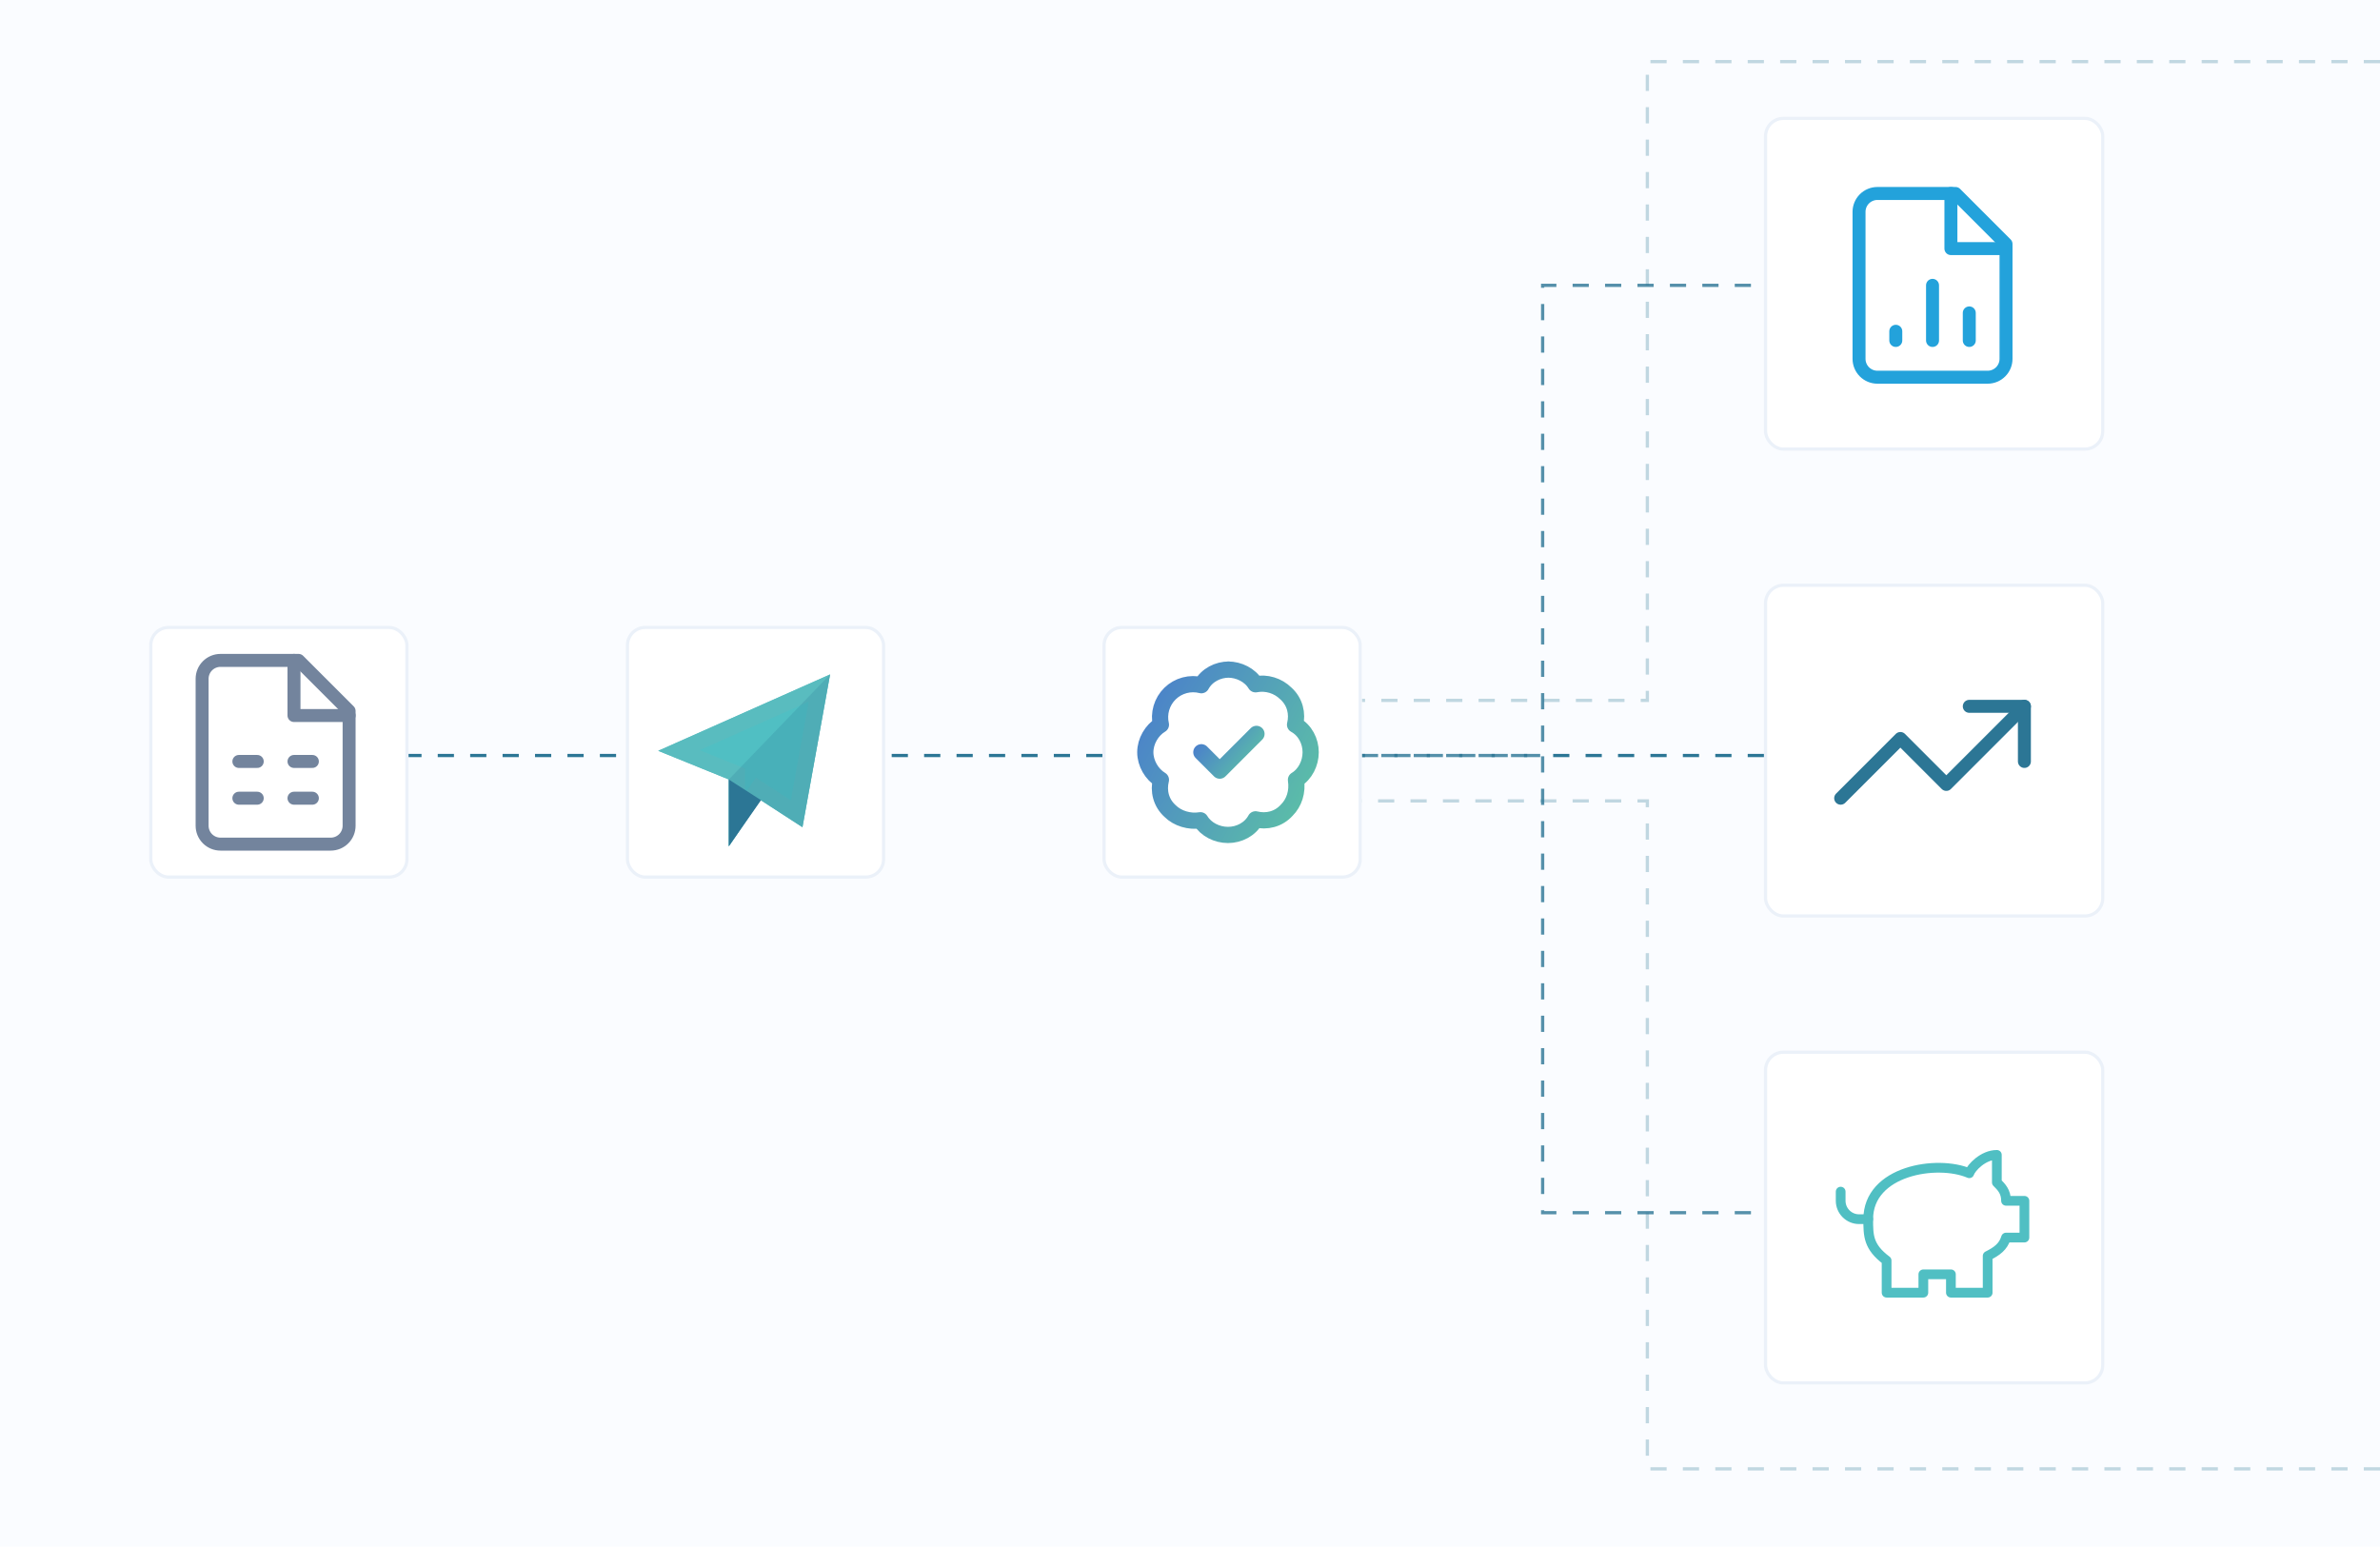 <?xml version="1.0" encoding="UTF-8"?>
<svg xmlns="http://www.w3.org/2000/svg" width="734" height="477" viewBox="0 0 734 477" fill="none">
  <rect width="734" height="477" fill="#FAFCFF"></rect>
  <g filter="url(#filter0_d_413_19509)">
    <rect x="46" y="191" width="80" height="78" rx="6" fill="white"></rect>
    <rect x="46.5" y="191.5" width="79" height="77" rx="5.5" stroke="#EBF1F9"></rect>
    <path d="M92.082 201.667L67.999 201.667C66.496 201.667 65.055 202.264 63.992 203.326C62.929 204.389 62.332 205.83 62.332 207.333L62.332 252.667C62.332 254.169 62.929 255.611 63.992 256.673C65.055 257.736 66.496 258.333 67.999 258.333L101.999 258.333C103.502 258.333 104.943 257.736 106.006 256.673C107.068 255.611 107.665 254.169 107.665 252.667L107.665 217.25L92.082 201.667Z" stroke="#73849D" stroke-width="4" stroke-linecap="round" stroke-linejoin="round"></path>
    <path d="M90.668 201.667L90.668 218.667L107.668 218.667" stroke="#73849D" stroke-width="4" stroke-linecap="round" stroke-linejoin="round"></path>
    <path d="M73.668 232.833L79.335 232.833" stroke="#73849D" stroke-width="4" stroke-linecap="round" stroke-linejoin="round"></path>
    <path d="M73.668 244.167L79.335 244.167" stroke="#73849D" stroke-width="4" stroke-linecap="round" stroke-linejoin="round"></path>
    <path d="M90.668 232.833L96.335 232.833" stroke="#73849D" stroke-width="4" stroke-linecap="round" stroke-linejoin="round"></path>
    <path d="M90.668 244.167L96.335 244.167" stroke="#73849D" stroke-width="4" stroke-linecap="round" stroke-linejoin="round"></path>
  </g>
  <g filter="url(#filter1_d_413_19509)">
    <rect x="544" y="34" width="105" height="103" rx="6" fill="white"></rect>
    <rect x="544.5" y="34.5" width="104" height="102" rx="5.5" stroke="#EBF1F9"></rect>
    <path d="M603.082 57.666L578.999 57.666C577.496 57.666 576.054 58.264 574.992 59.326C573.929 60.389 573.332 61.83 573.332 63.333L573.332 108.667C573.332 110.169 573.929 111.611 574.992 112.673C576.054 113.736 577.496 114.333 578.999 114.333L612.999 114.333C614.502 114.333 615.943 113.736 617.006 112.673C618.068 111.611 618.665 110.169 618.665 108.667L618.665 73.25L603.082 57.666Z" stroke="#23A2DB" stroke-width="4" stroke-linecap="round" stroke-linejoin="round"></path>
    <path d="M601.668 57.666L601.668 74.666L618.668 74.666" stroke="#23A2DB" stroke-width="4" stroke-linecap="round" stroke-linejoin="round"></path>
    <path d="M596 103L596 86" stroke="#23A2DB" stroke-width="4" stroke-linecap="round" stroke-linejoin="round"></path>
    <path d="M584.668 103L584.668 100.167" stroke="#23A2DB" stroke-width="4" stroke-linecap="round" stroke-linejoin="round"></path>
    <path d="M607.332 103L607.332 94.5" stroke="#23A2DB" stroke-width="4" stroke-linecap="round" stroke-linejoin="round"></path>
  </g>
  <g filter="url(#filter2_d_413_19509)">
    <rect x="544" y="178" width="105" height="103" rx="6" fill="white"></rect>
    <rect x="544.5" y="178.5" width="104" height="102" rx="5.5" stroke="#EBF1F9"></rect>
    <path d="M624.335 215.833L600.251 239.917L586.085 225.75L567.668 244.167" stroke="#2C7695" stroke-width="4" stroke-linecap="round" stroke-linejoin="round"></path>
    <path d="M607.332 215.833L624.332 215.833L624.332 232.833" stroke="#2C7695" stroke-width="4" stroke-linecap="round" stroke-linejoin="round"></path>
  </g>
  <g filter="url(#filter3_d_413_19509)">
    <rect x="544" y="322" width="105" height="103" rx="6" fill="white"></rect>
    <rect x="544.5" y="322.5" width="104" height="102" rx="5.5" stroke="#EBF1F9"></rect>
    <path d="M615.835 354.167C611.585 354.167 607.901 358.133 607.335 359.833C597.418 355.583 576.168 358.983 576.168 374C576.168 379.1 576.168 382.5 581.835 386.75L581.835 396.667L593.168 396.667L593.168 391L601.668 391L601.668 396.667L613.001 396.667L613.001 385.333C615.835 383.917 617.818 382.5 618.668 379.667L624.335 379.667L624.335 368.333L618.668 368.333C618.668 365.5 617.251 364.083 615.835 362.667L615.835 354.167Z" stroke="#50BFC3" stroke-width="3" stroke-linecap="round" stroke-linejoin="round"></path>
    <path d="M567.668 365.5L567.668 368.333C567.668 371.45 570.218 374 573.335 374L576.168 374" stroke="#50BFC3" stroke-width="3" stroke-linecap="round" stroke-linejoin="round"></path>
  </g>
  <path opacity="0.8" d="M540 88H475.758V233H407" stroke="#2C7695" stroke-dasharray="5 5"></path>
  <path d="M420 233L277.992 233L126 233" stroke="#2C7695" stroke-dasharray="5 5"></path>
  <path d="M544 233L511.155 233L476 233" stroke="#2C7695" stroke-dasharray="5 5"></path>
  <path opacity="0.8" d="M540 374H475.758V233H407" stroke="#2C7695" stroke-dasharray="5 5"></path>
  <path opacity="0.28" d="M734 453H508.053V247H407" stroke="#2C7695" stroke-dasharray="5 5"></path>
  <path opacity="0.28" d="M734 19H508.053V216H407" stroke="#2C7695" stroke-dasharray="5 5"></path>
  <g filter="url(#filter4_d_413_19509)">
    <rect x="340" y="191" width="80" height="78" rx="6" fill="white"></rect>
    <rect x="340.5" y="191.5" width="79" height="77" rx="5.5" stroke="#EBF1F9"></rect>
    <path d="M378.998 204.5C375.598 204.5 372.198 206.2 370.498 209.317C368.802 208.882 367.022 208.892 365.33 209.345C363.638 209.798 362.092 210.679 360.839 211.903C359.587 213.127 358.67 214.653 358.179 216.334C357.687 218.015 357.636 219.794 358.032 221.5C355.198 223.2 353.215 226.6 353.215 230C353.215 233.4 355.198 236.8 358.032 238.5C357.182 241.9 358.032 245.583 360.865 248.133C363.132 250.4 366.815 251.533 370.215 250.967C371.915 253.8 375.315 255.5 378.715 255.5C382.115 255.5 385.515 253.8 387.215 250.683C390.615 251.533 394.298 250.683 396.848 247.85C399.115 245.583 400.248 242.183 399.682 238.5C402.515 236.8 404.215 233.4 404.215 230C404.215 226.6 402.515 223.2 399.398 221.5C400.248 218.1 399.398 214.417 396.565 211.867C395.353 210.671 393.869 209.788 392.24 209.294C390.611 208.801 388.886 208.711 387.215 209.033C385.515 206.2 382.115 204.5 378.715 204.5L378.998 204.5Z" stroke="url(#paint0_linear_413_19509)" stroke-width="5" stroke-linecap="round" stroke-linejoin="round"></path>
    <path d="M370.5 230L376.167 235.667L387.5 224.333" stroke="url(#paint1_linear_413_19509)" stroke-width="5" stroke-linecap="round" stroke-linejoin="round"></path>
  </g>
  <g filter="url(#filter5_d_413_19509)">
    <rect x="193" y="191" width="80" height="78" rx="6" fill="white"></rect>
    <rect x="193.5" y="191.5" width="79" height="77" rx="5.5" stroke="#EBF1F9"></rect>
    <path d="M227.268 236.705L225.708 236.072L209.391 229.45L252.699 210.202L245.689 248.97L235.849 242.592L233.796 241.261L232.422 243.285L227.268 250.871L227.268 236.705Z" fill="#50BFC3" stroke="#59BCBF" stroke-width="5"></path>
    <path d="M227.268 236.705L225.708 236.072L209.391 229.45L252.699 210.202L245.689 248.97L235.849 242.592L233.796 241.261L232.422 243.285L227.268 250.871L227.268 236.705Z" fill="#50BFC3" stroke="#59BCBF" stroke-width="5"></path>
    <path d="M256.002 206L224.77 238.389L234.491 244.69L247.484 253.111L256.002 206Z" fill="#2C7695" fill-opacity="0.2"></path>
    <path d="M234.707 244.768L224.77 238.389L224.77 259L234.707 244.768Z" fill="#2C7695"></path>
  </g>
  <defs>
    <filter id="filter0_d_413_19509" x="41" y="188" width="90" height="88" filterUnits="userSpaceOnUse" color-interpolation-filters="sRGB">
      <feFlood flood-opacity="0" result="BackgroundImageFix"></feFlood>
      <feColorMatrix in="SourceAlpha" type="matrix" values="0 0 0 0 0 0 0 0 0 0 0 0 0 0 0 0 0 0 127 0" result="hardAlpha"></feColorMatrix>
      <feMorphology radius="2" operator="dilate" in="SourceAlpha" result="effect1_dropShadow_413_19509"></feMorphology>
      <feOffset dy="2"></feOffset>
      <feGaussianBlur stdDeviation="1.5"></feGaussianBlur>
      <feComposite in2="hardAlpha" operator="out"></feComposite>
      <feColorMatrix type="matrix" values="0 0 0 0 0 0 0 0 0 0 0 0 0 0 0 0 0 0 0.05 0"></feColorMatrix>
      <feBlend mode="normal" in2="BackgroundImageFix" result="effect1_dropShadow_413_19509"></feBlend>
      <feBlend mode="normal" in="SourceGraphic" in2="effect1_dropShadow_413_19509" result="shape"></feBlend>
    </filter>
    <filter id="filter1_d_413_19509" x="539" y="31" width="115" height="113" filterUnits="userSpaceOnUse" color-interpolation-filters="sRGB">
      <feFlood flood-opacity="0" result="BackgroundImageFix"></feFlood>
      <feColorMatrix in="SourceAlpha" type="matrix" values="0 0 0 0 0 0 0 0 0 0 0 0 0 0 0 0 0 0 127 0" result="hardAlpha"></feColorMatrix>
      <feMorphology radius="2" operator="dilate" in="SourceAlpha" result="effect1_dropShadow_413_19509"></feMorphology>
      <feOffset dy="2"></feOffset>
      <feGaussianBlur stdDeviation="1.5"></feGaussianBlur>
      <feComposite in2="hardAlpha" operator="out"></feComposite>
      <feColorMatrix type="matrix" values="0 0 0 0 0 0 0 0 0 0 0 0 0 0 0 0 0 0 0.05 0"></feColorMatrix>
      <feBlend mode="normal" in2="BackgroundImageFix" result="effect1_dropShadow_413_19509"></feBlend>
      <feBlend mode="normal" in="SourceGraphic" in2="effect1_dropShadow_413_19509" result="shape"></feBlend>
    </filter>
    <filter id="filter2_d_413_19509" x="539" y="175" width="115" height="113" filterUnits="userSpaceOnUse" color-interpolation-filters="sRGB">
      <feFlood flood-opacity="0" result="BackgroundImageFix"></feFlood>
      <feColorMatrix in="SourceAlpha" type="matrix" values="0 0 0 0 0 0 0 0 0 0 0 0 0 0 0 0 0 0 127 0" result="hardAlpha"></feColorMatrix>
      <feMorphology radius="2" operator="dilate" in="SourceAlpha" result="effect1_dropShadow_413_19509"></feMorphology>
      <feOffset dy="2"></feOffset>
      <feGaussianBlur stdDeviation="1.5"></feGaussianBlur>
      <feComposite in2="hardAlpha" operator="out"></feComposite>
      <feColorMatrix type="matrix" values="0 0 0 0 0 0 0 0 0 0 0 0 0 0 0 0 0 0 0.05 0"></feColorMatrix>
      <feBlend mode="normal" in2="BackgroundImageFix" result="effect1_dropShadow_413_19509"></feBlend>
      <feBlend mode="normal" in="SourceGraphic" in2="effect1_dropShadow_413_19509" result="shape"></feBlend>
    </filter>
    <filter id="filter3_d_413_19509" x="539" y="319" width="115" height="113" filterUnits="userSpaceOnUse" color-interpolation-filters="sRGB">
      <feFlood flood-opacity="0" result="BackgroundImageFix"></feFlood>
      <feColorMatrix in="SourceAlpha" type="matrix" values="0 0 0 0 0 0 0 0 0 0 0 0 0 0 0 0 0 0 127 0" result="hardAlpha"></feColorMatrix>
      <feMorphology radius="2" operator="dilate" in="SourceAlpha" result="effect1_dropShadow_413_19509"></feMorphology>
      <feOffset dy="2"></feOffset>
      <feGaussianBlur stdDeviation="1.5"></feGaussianBlur>
      <feComposite in2="hardAlpha" operator="out"></feComposite>
      <feColorMatrix type="matrix" values="0 0 0 0 0 0 0 0 0 0 0 0 0 0 0 0 0 0 0.05 0"></feColorMatrix>
      <feBlend mode="normal" in2="BackgroundImageFix" result="effect1_dropShadow_413_19509"></feBlend>
      <feBlend mode="normal" in="SourceGraphic" in2="effect1_dropShadow_413_19509" result="shape"></feBlend>
    </filter>
    <filter id="filter4_d_413_19509" x="335" y="188" width="90" height="88" filterUnits="userSpaceOnUse" color-interpolation-filters="sRGB">
      <feFlood flood-opacity="0" result="BackgroundImageFix"></feFlood>
      <feColorMatrix in="SourceAlpha" type="matrix" values="0 0 0 0 0 0 0 0 0 0 0 0 0 0 0 0 0 0 127 0" result="hardAlpha"></feColorMatrix>
      <feMorphology radius="2" operator="dilate" in="SourceAlpha" result="effect1_dropShadow_413_19509"></feMorphology>
      <feOffset dy="2"></feOffset>
      <feGaussianBlur stdDeviation="1.5"></feGaussianBlur>
      <feComposite in2="hardAlpha" operator="out"></feComposite>
      <feColorMatrix type="matrix" values="0 0 0 0 0 0 0 0 0 0 0 0 0 0 0 0 0 0 0.05 0"></feColorMatrix>
      <feBlend mode="normal" in2="BackgroundImageFix" result="effect1_dropShadow_413_19509"></feBlend>
      <feBlend mode="normal" in="SourceGraphic" in2="effect1_dropShadow_413_19509" result="shape"></feBlend>
    </filter>
    <filter id="filter5_d_413_19509" x="188" y="188" width="90" height="88" filterUnits="userSpaceOnUse" color-interpolation-filters="sRGB">
      <feFlood flood-opacity="0" result="BackgroundImageFix"></feFlood>
      <feColorMatrix in="SourceAlpha" type="matrix" values="0 0 0 0 0 0 0 0 0 0 0 0 0 0 0 0 0 0 127 0" result="hardAlpha"></feColorMatrix>
      <feMorphology radius="2" operator="dilate" in="SourceAlpha" result="effect1_dropShadow_413_19509"></feMorphology>
      <feOffset dy="2"></feOffset>
      <feGaussianBlur stdDeviation="1.5"></feGaussianBlur>
      <feComposite in2="hardAlpha" operator="out"></feComposite>
      <feColorMatrix type="matrix" values="0 0 0 0 0 0 0 0 0 0 0 0 0 0 0 0 0 0 0.05 0"></feColorMatrix>
      <feBlend mode="normal" in2="BackgroundImageFix" result="effect1_dropShadow_413_19509"></feBlend>
      <feBlend mode="normal" in="SourceGraphic" in2="effect1_dropShadow_413_19509" result="shape"></feBlend>
    </filter>
    <linearGradient id="paint0_linear_413_19509" x1="353.215" y1="204.5" x2="414.144" y2="236.727" gradientUnits="userSpaceOnUse">
      <stop offset="0.01" stop-color="#4A7ECC"></stop>
      <stop offset="1" stop-color="#5DC3A5"></stop>
    </linearGradient>
    <linearGradient id="paint1_linear_413_19509" x1="370.5" y1="224.333" x2="386.451" y2="236.989" gradientUnits="userSpaceOnUse">
      <stop offset="0.01" stop-color="#4A7ECC"></stop>
      <stop offset="1" stop-color="#5DC3A5"></stop>
    </linearGradient>
  </defs>
</svg>
